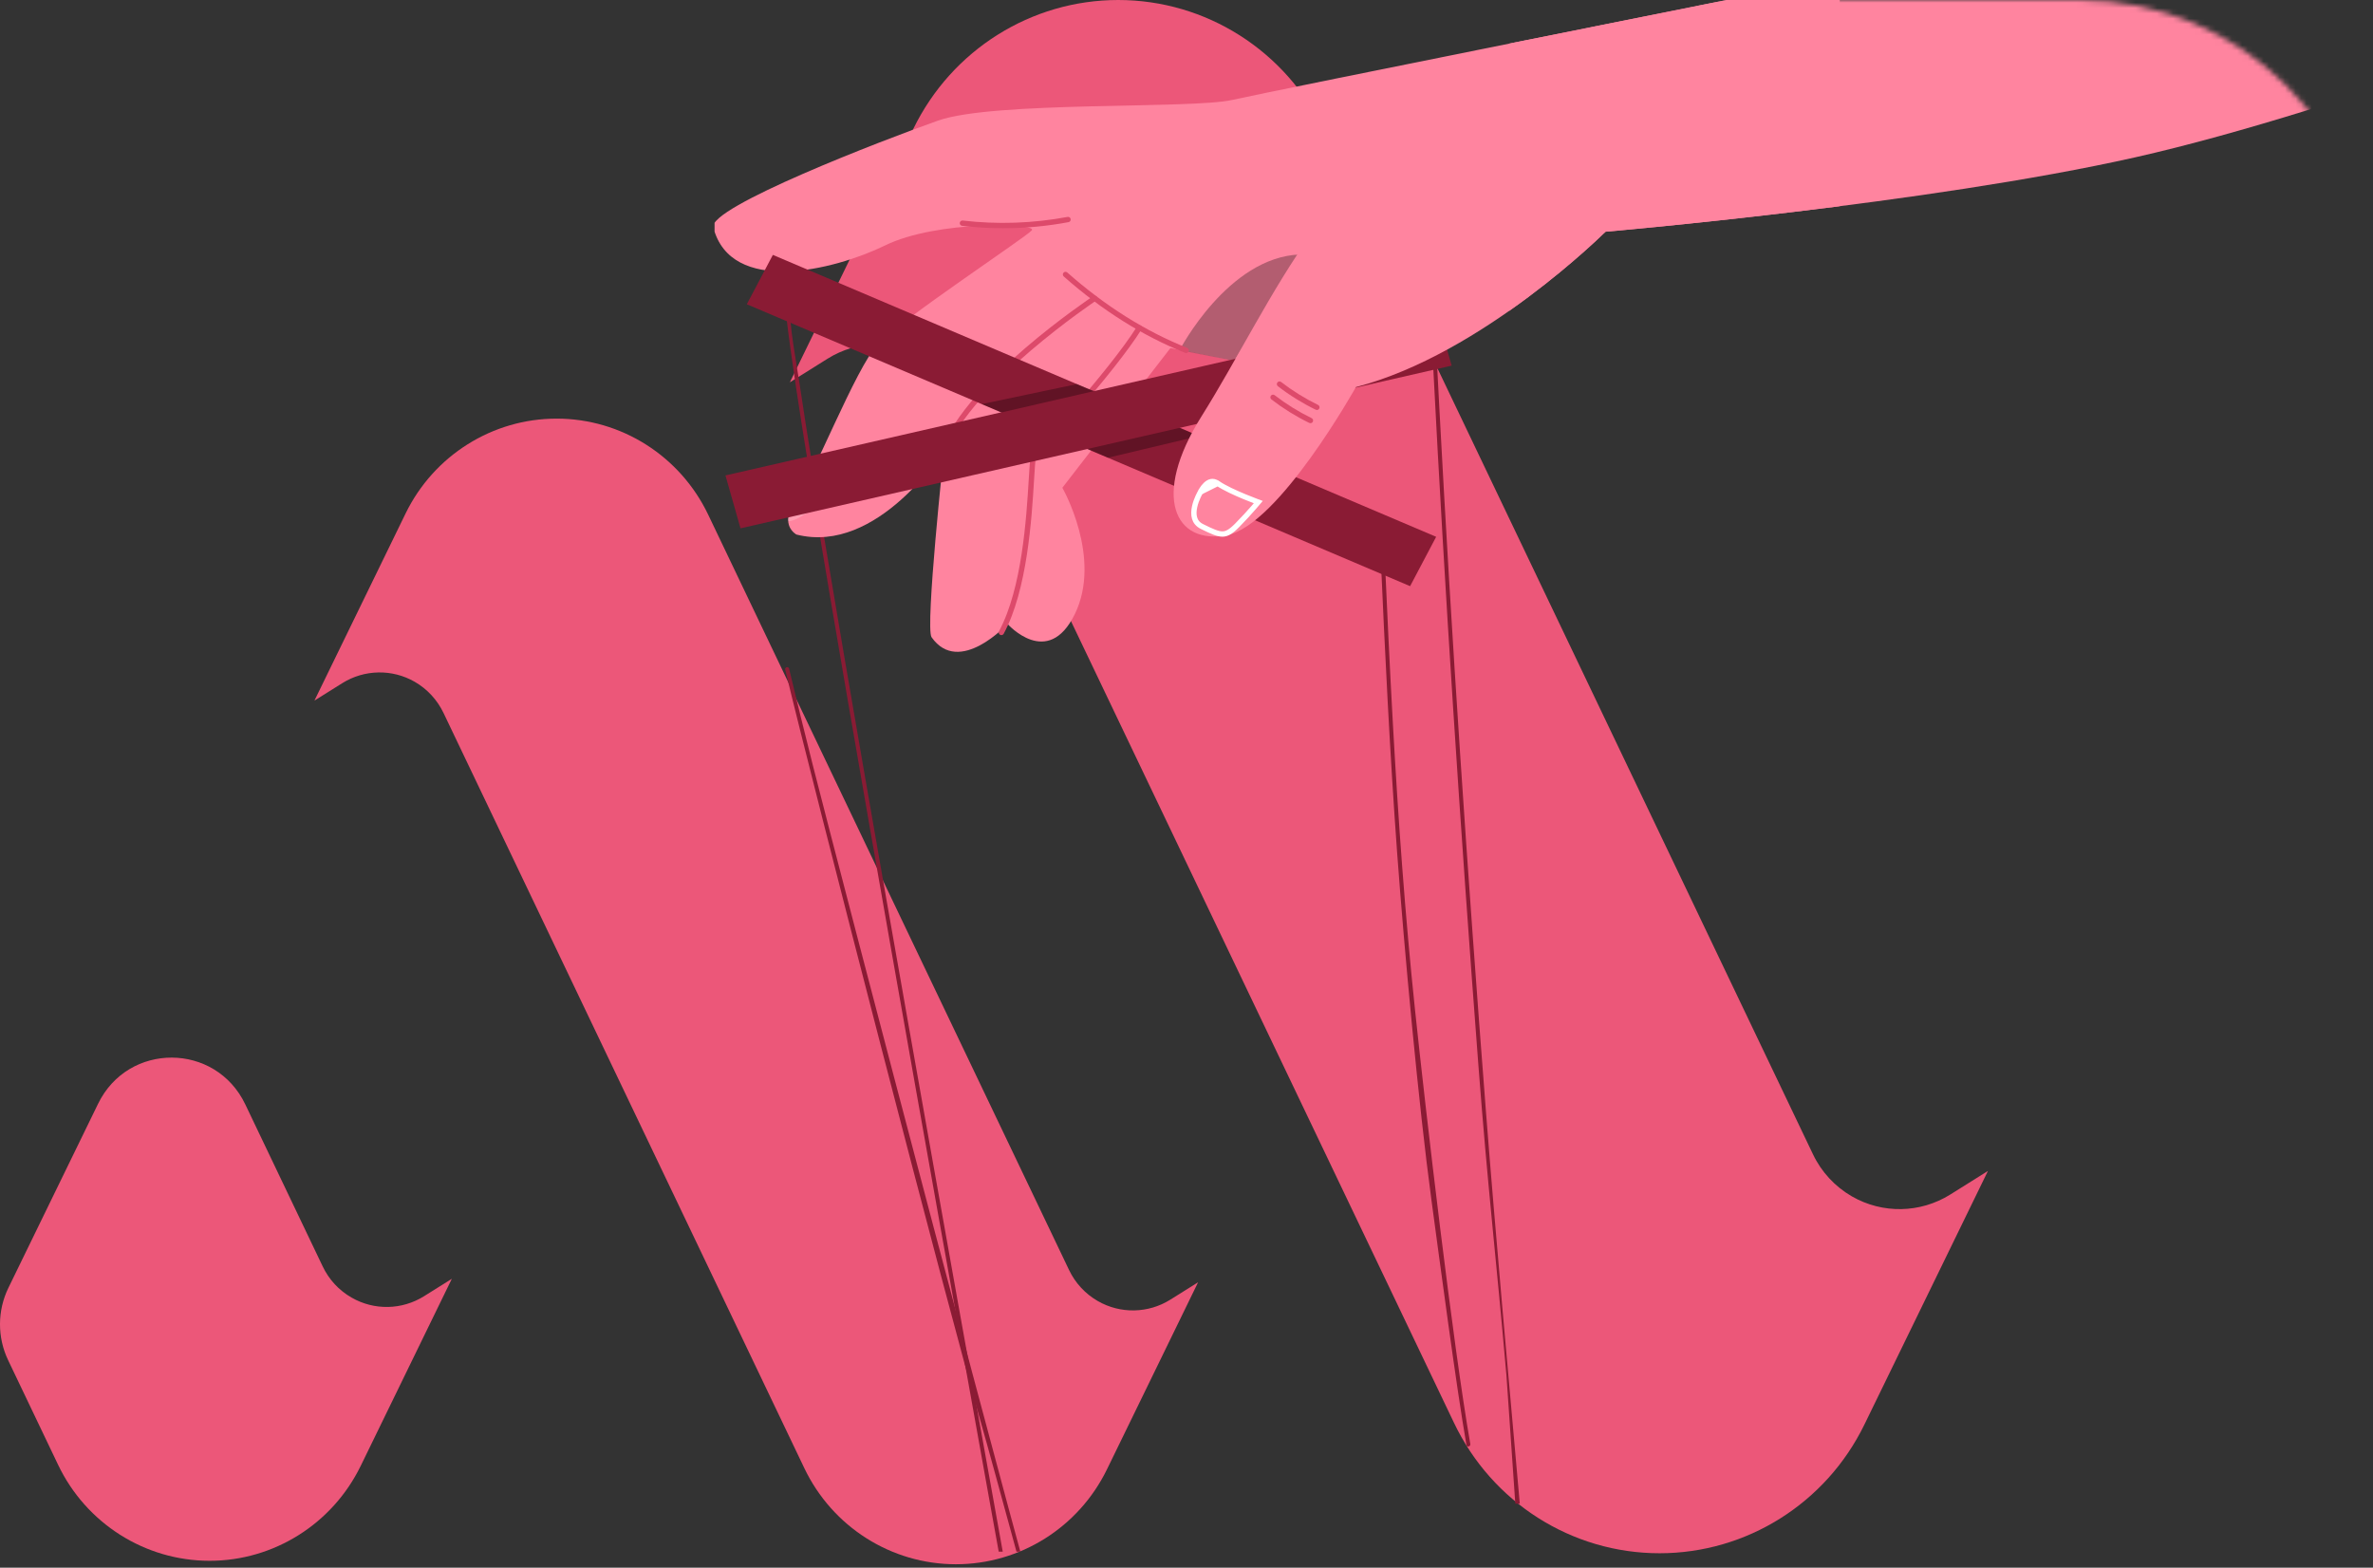 <svg width="445" height="294" viewBox="0 0 445 294" fill="none" xmlns="http://www.w3.org/2000/svg">
<rect x="0" y="0" width="445" height="294" fill="#333333" stroke="none"/>
<path d="M58.965 131.386L64.185 128.118C68.325 125.531 73.545 125.431 77.775 127.864C80.124 129.217 82.004 131.259 83.174 133.71L150.815 275.295C156.071 286.334 167.123 293.352 179.254 293.352C191.295 293.352 202.275 286.452 207.585 275.558L224.675 240.471L219.455 243.739C215.315 246.326 210.096 246.426 205.866 243.993C203.517 242.641 201.627 240.598 200.466 238.147L132.825 96.562C127.569 85.523 116.518 78.505 104.377 78.505C92.354 78.505 81.365 85.405 76.056 96.299L58.965 131.386Z" fill="#EC5779"/>
<path d="M155.198 67.265L148.121 71.696L171.292 24.125C178.491 9.354 193.389 0 209.691 0C226.151 0 241.135 9.514 248.26 24.481L339.968 216.443C341.542 219.766 344.105 222.536 347.289 224.37C353.024 227.668 360.101 227.533 365.714 224.025L372.791 219.594L349.62 267.166C342.421 281.936 327.535 291.29 311.209 291.29C294.761 291.29 279.777 281.776 272.652 266.809L180.943 74.847C179.357 71.524 176.807 68.755 173.622 66.921C167.888 63.622 160.811 63.758 155.198 67.265Z" fill="#EC5779"/>
<path d="M10.869 274.648L1.519 255.075C-0.524 250.79 -0.506 245.788 1.573 241.521L18.393 206.996C24.036 195.403 40.433 195.467 45.995 207.105L60.511 237.49C61.681 239.95 63.562 241.993 65.92 243.337C70.15 245.779 75.36 245.679 79.509 243.091L84.729 239.823L67.639 274.911C62.329 285.796 51.34 292.704 39.308 292.704C27.177 292.704 16.116 285.687 10.869 274.648Z" fill="#EC5779"/>
<g clip-path="url(#clip0_245_809)">
<path d="M147.247 125.582C152.342 146.911 177.944 246.119 184.06 267.178C185.794 273.15 195.797 310.219 197.612 316.167C197.752 316.627 198.477 316.431 198.335 315.968C191.935 294.993 157.808 164.758 152.426 143.5C150.9 137.472 149.416 131.432 147.971 125.384C147.859 124.915 147.136 125.113 147.248 125.583L147.247 125.582Z" fill="#8A1B34"/>
<path d="M272.499 132.786C271.12 111.507 269.866 90.221 268.769 68.926L268.768 68.927C268.743 68.444 269.493 68.447 269.518 68.927C269.652 71.531 269.788 74.136 269.927 76.741C271.071 98.203 272.371 119.657 273.793 141.102C275.286 163.614 276.916 186.117 278.667 208.611C280.433 231.298 282.985 259.334 285 282H284.161L282.5 258C280.517 235.331 278.991 222.736 277.257 200.047C275.544 177.636 273.952 155.216 272.499 132.786Z" fill="#8A1B34"/>
<path d="M147.491 55.685C146.953 56.321 147.345 57.94 147.411 58.661C147.635 61.103 147.974 63.536 148.312 65.964C149.538 74.778 150.97 83.565 152.407 92.347C154.527 105.301 156.726 118.243 158.95 131.18C161.66 146.947 164.413 162.707 167.187 178.463C170.223 195.711 173.286 212.955 176.364 230.196C179.47 247.593 182.592 264.987 185.726 282.379C188.648 298.592 191.579 314.802 194.52 331.012C197.004 344.707 199.494 358.402 201.991 372.095C203.786 381.94 205.583 391.784 207.384 401.627C208.236 406.281 208.959 410.982 209.946 415.609C209.988 415.807 210.019 416.008 210.056 416.207C210.143 416.681 210.866 416.48 210.779 416.008C210.195 412.831 209.613 409.653 209.032 406.475C207.454 397.86 205.88 389.245 204.308 380.629C201.973 367.834 199.644 355.038 197.319 342.241C194.489 326.663 191.667 311.084 188.854 295.503C185.768 278.412 182.693 261.319 179.632 244.223C176.525 226.867 173.432 209.509 170.361 192.147C167.498 175.955 164.653 159.76 161.845 143.559C159.45 129.738 157.078 115.913 154.771 102.077C153.097 92.032 151.44 81.983 149.928 71.913C149.188 66.982 148.137 61.891 148.041 56.889C148.034 56.508 148.154 56.059 148.022 56.216C148.332 55.85 147.804 55.316 147.492 55.686L147.491 55.685Z" fill="#8A1B34"/>
<path d="M231.463 67.675L219.485 65.274L199.22 91.472C199.22 91.472 206.723 104.553 201.57 115.143C196.502 125.558 188.939 117.009 188.939 117.009C188.939 117.009 179.885 126.883 174.693 119.501C173.462 117.752 177.061 84.341 177.061 84.341C177.061 84.341 164.638 104.134 149.348 100.243C149.348 100.243 145.979 98.428 149.194 94.075C152.409 89.722 160.442 69.058 164.602 64.563C168.762 60.068 192.349 44.523 193.503 43.189C194.657 41.855 175.731 41.264 165.998 46.017C156.266 50.77 137.039 55.409 133.768 42.645C132.806 38.892 165.427 26.324 175.898 22.62C186.369 18.916 223.391 20.478 231.063 18.744C238.734 17.009 335.623 -2.379 335.623 -2.379H497.926C497.926 -2.379 440.476 20.469 400.426 29.5C361.621 38.251 301.068 43.457 301.068 43.457C301.068 43.457 288.956 53.708 269.633 64.161" fill="#FF849F"/>
<path opacity="0.3" d="M221.208 65.665C221.208 65.665 230.26 48.219 243.776 47.72L231.464 67.676L221.208 65.665Z" fill="black"/>
<path d="M187.785 119.108C187.705 119.108 187.624 119.089 187.549 119.048C187.306 118.917 187.215 118.614 187.345 118.371C191.68 110.308 192.487 97.001 192.921 89.852C193.055 87.64 193.144 86.178 193.296 85.52C193.316 85.435 193.358 85.356 193.418 85.291C193.561 85.138 207.768 69.89 213.241 61.208C213.389 60.975 213.697 60.906 213.93 61.052C214.164 61.199 214.234 61.508 214.086 61.741C208.802 70.123 195.51 84.506 194.244 85.869C194.124 86.528 194.033 88.036 193.919 89.911C193.481 97.137 192.666 110.586 188.226 118.843C188.136 119.011 187.963 119.106 187.785 119.106V119.108Z" fill="#DD4A6B"/>
<path d="M177.062 84.842C177.003 84.842 176.944 84.832 176.886 84.81C176.628 84.713 176.497 84.425 176.594 84.166C181.39 71.387 204.043 56.174 205.005 55.533C205.235 55.38 205.545 55.442 205.698 55.672C205.851 55.901 205.789 56.212 205.559 56.365C205.326 56.52 182.213 72.04 177.53 84.518C177.454 84.719 177.264 84.842 177.062 84.842Z" fill="#DD4A6B"/>
<path d="M188.119 42.799C185.55 42.799 182.981 42.651 180.418 42.353C180.144 42.321 179.947 42.073 179.979 41.799C180.011 41.525 180.262 41.328 180.533 41.36C187.093 42.122 193.708 41.892 200.199 40.678C200.469 40.634 200.73 40.806 200.781 41.078C200.833 41.349 200.654 41.61 200.382 41.661C196.329 42.419 192.226 42.799 188.119 42.799Z" fill="#DD4A6B"/>
<path d="M222.44 66.21C222.378 66.21 222.315 66.2 222.255 66.174C214.304 63.008 206.641 58.188 199.48 51.847C199.273 51.664 199.254 51.349 199.437 51.142C199.621 50.934 199.937 50.917 200.143 51.099C207.217 57.362 214.782 62.123 222.625 65.246C222.881 65.347 223.007 65.638 222.904 65.894C222.826 66.091 222.638 66.21 222.44 66.21Z" fill="#DD4A6B"/>
<path opacity="0.2" d="M147.819 97.701C147.909 97.936 150.221 97.381 153.011 94.781C155.8 92.181 155.142 88.732 154.607 88.455C154.073 88.178 152.493 88.012 152.493 88.012C152.493 88.012 147.117 95.882 147.819 97.701Z" fill="white"/>
<path d="M264.432 109.927L140.047 57.058L144.932 47.801L269.317 100.67L264.432 109.927Z" fill="#8A1B34"/>
<path d="M272.225 68.57L138.862 99.082L136.042 89.157L269.406 58.645L272.225 68.57Z" fill="#8A1B34"/>
<path opacity="0.3" d="M203.906 84.201L221.24 80.235L224.856 81.772L207.766 85.842L203.906 84.201Z" fill="black"/>
<path opacity="0.3" d="M187.785 77.349C187.785 77.349 205.489 73.269 205.281 73.316C205.073 73.363 201.942 72.033 201.942 72.033L184.107 75.786L187.785 77.349Z" fill="black"/>
<path d="M225.326 78.06C231.97 67.484 238.58 54.028 245.84 44.022L301.068 43.458C301.068 43.458 278.065 66.421 254.266 72.59C254.266 72.59 239.817 98.487 230.091 100.363C220.365 102.238 215.818 93.195 225.326 78.06Z" fill="#FF849F"/>
<path d="M225.113 92.275C225.113 92.275 225.113 92.275 225.113 92.275C225.113 92.275 225.113 92.275 225.112 92.275C225.112 92.275 225.112 92.275 225.112 92.275L225.101 92.3L225.087 92.323L225.087 92.324L225.087 92.324L225.087 92.324L225.086 92.325L225.081 92.334C225.076 92.343 225.068 92.356 225.058 92.374C225.037 92.41 225.007 92.463 224.969 92.534C224.894 92.674 224.789 92.877 224.674 93.128C224.443 93.632 224.176 94.314 224.019 95.041C223.862 95.772 223.824 96.512 224.012 97.154C224.194 97.776 224.595 98.338 225.39 98.733L225.39 98.733C226.314 99.193 227.05 99.549 227.679 99.79C228.306 100.032 228.794 100.147 229.222 100.149C230.036 100.153 230.784 99.749 231.995 98.526C233.215 97.294 234.319 96.068 235.119 95.149C235.46 94.757 235.746 94.421 235.961 94.165C235.876 94.133 235.783 94.099 235.685 94.061C235.105 93.842 234.306 93.532 233.432 93.17C231.697 92.452 229.615 91.51 228.367 90.653L225.113 92.275ZM225.113 92.275L225.115 92.27M225.113 92.275L225.115 92.27M225.115 92.27L225.126 92.248M225.115 92.27L225.126 92.248M225.126 92.248C225.136 92.226 225.152 92.194 225.174 92.153M225.126 92.248L225.174 92.153M225.174 92.153C225.218 92.07 225.283 91.952 225.369 91.814M225.174 92.153L225.369 91.814M225.369 91.814C225.543 91.535 225.792 91.191 226.1 90.899M225.369 91.814L226.1 90.899M226.1 90.899C226.409 90.605 226.751 90.392 227.11 90.323M226.1 90.899L227.11 90.323M227.11 90.323C227.452 90.257 227.866 90.309 228.367 90.653L227.11 90.323Z" stroke="white"/>
<path d="M246.951 76.886C246.878 76.886 246.803 76.87 246.733 76.836C244.229 75.617 241.841 74.134 239.634 72.429C239.415 72.261 239.375 71.947 239.544 71.728C239.711 71.509 240.026 71.468 240.245 71.638C242.398 73.301 244.728 74.747 247.17 75.936C247.419 76.057 247.522 76.356 247.401 76.604C247.314 76.782 247.136 76.886 246.951 76.886Z" fill="#DD4A6B"/>
<path d="M245.742 79.364C245.669 79.364 245.594 79.348 245.524 79.314C243.017 78.093 240.628 76.61 238.423 74.906C238.204 74.737 238.164 74.423 238.333 74.205C238.5 73.987 238.815 73.945 239.034 74.115C241.185 75.777 243.515 77.224 245.961 78.415C246.21 78.536 246.313 78.835 246.192 79.083C246.105 79.261 245.927 79.364 245.742 79.364Z" fill="#DD4A6B"/>
<path d="M258.884 103.666C259.718 122.441 260.626 141.217 262.002 159.962C263.313 177.821 266.024 207.253 268.426 225C269.879 235.735 273.124 260.331 275 271C275.083 271.475 275.806 271.273 275.723 270.801C272.463 252.265 267.319 208.123 265.355 189.404C263.488 171.618 262.211 153.776 261.215 135.922C260.615 125.174 260.112 114.421 259.634 103.667C259.613 103.186 258.863 103.184 258.884 103.667V103.666Z" fill="#8A1B34"/>
</g>
<g clip-path="url(#clip1_245_809)">
<mask id="mask0_245_809" style="mask-type:alpha" maskUnits="userSpaceOnUse" x="109" y="0" width="336" height="315">
<path d="M109 0H389.975C420.283 0 444.853 24.57 444.853 54.878V228.35C444.853 252.972 428.454 274.58 404.74 281.205L338.499 299.708C329.607 302.192 320.218 302.293 311.275 300L300.298 297.185C291.246 294.864 283.805 288.435 280.194 279.816C274.558 266.362 259.777 259.015 245.581 262.368C228.31 266.447 220.566 285.919 213.793 302.322C210.854 309.44 204.622 314.926 192.414 314.999C157.007 315.212 109 269.999 109 269.999V0Z" fill="#DD4A6B"/>
</mask>
<g mask="url(#mask0_245_809)">
<path d="M268.77 68.926C269.867 90.221 271.121 111.507 272.5 132.786C273.953 155.216 275.545 177.636 277.258 200.047C278.992 222.736 280.852 245.416 282.835 268.085C284.801 290.561 286.889 313.026 289.113 335.478C291.231 356.866 293.472 378.242 295.868 399.6C296.159 402.192 296.452 404.784 296.747 407.376C296.801 407.85 297.552 407.856 297.497 407.376C295.082 386.19 292.824 364.987 290.69 343.771C288.441 321.407 286.329 299.03 284.339 276.641C282.324 253.975 280.434 231.298 278.668 208.611C276.917 186.117 275.287 163.614 273.794 141.102C272.372 119.657 271.072 98.203 269.928 76.741C269.789 74.136 269.653 71.531 269.519 68.927C269.494 68.447 268.744 68.444 268.769 68.927L268.77 68.926Z" fill="#8A1B34"/>
<path d="M231.464 67.675L219.486 65.274L199.221 91.472C199.221 91.472 206.724 104.553 201.571 115.143C196.503 125.558 188.94 117.009 188.94 117.009C188.94 117.009 179.886 126.883 174.694 119.501C173.463 117.752 177.062 84.341 177.062 84.341C177.062 84.341 164.639 104.134 149.349 100.243C149.349 100.243 145.98 98.428 149.195 94.075C152.41 89.722 160.443 69.058 164.603 64.563C168.763 60.068 192.35 44.523 193.504 43.189C194.658 41.855 175.732 41.264 165.999 46.017C156.267 50.77 137.04 55.409 133.769 42.645C132.807 38.892 165.428 26.324 175.899 22.62C186.37 18.916 223.392 20.478 231.064 18.744C238.735 17.009 335.624 -2.379 335.624 -2.379H497.926C497.926 -2.379 440.476 20.469 400.426 29.5C361.622 38.251 301.069 43.457 301.069 43.457C301.069 43.457 288.957 53.708 269.634 64.161" fill="#FF849F"/>
<path d="M225.326 78.06C231.97 67.484 238.58 54.028 245.84 44.022L301.068 43.458C301.068 43.458 278.065 66.421 254.266 72.59C254.266 72.59 239.817 98.487 230.091 100.363C220.365 102.238 215.818 93.195 225.326 78.06Z" fill="#FF849F"/>
</g>
</g>
<defs>
<clipPath id="clip0_245_809">
<rect width="211" height="291" fill="white" transform="translate(134)"/>
</clipPath>
<clipPath id="clip1_245_809">
<rect width="162" height="98" fill="white" transform="translate(283)"/>
</clipPath>
</defs>
</svg>

